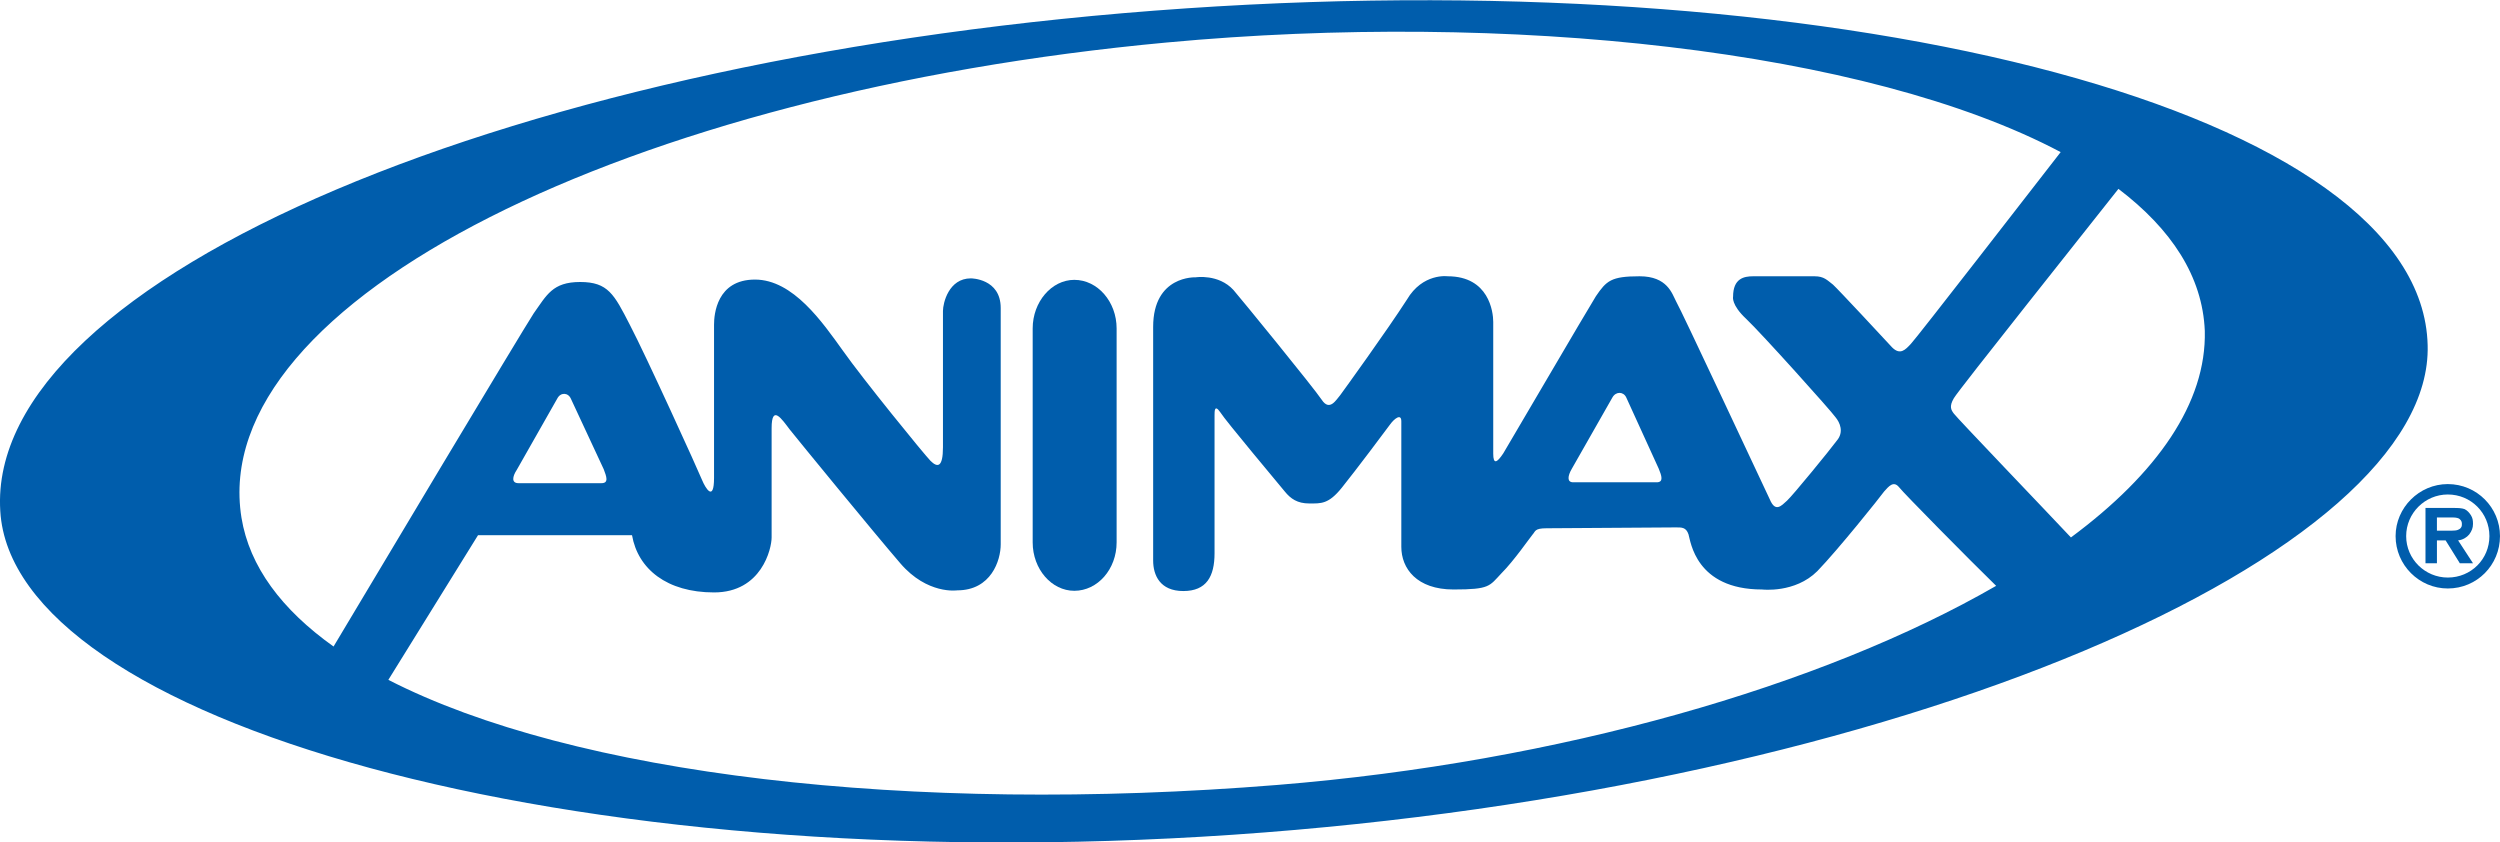 <?xml version="1.0" encoding="UTF-8" standalone="no"?>
<!-- Created with Inkscape (http://www.inkscape.org/) -->
<svg xmlns:rdf="http://www.w3.org/1999/02/22-rdf-syntax-ns#" xmlns="http://www.w3.org/2000/svg" height="202.15" width="600" version="1.1" xmlns:cc="http://creativecommons.org/ns#" xmlns:dc="http://purl.org/dc/elements/1.1/">
 <g fill-rule="nonzero" transform="translate(86.952,408.565)" fill="#005dac">
  <path d="m487.99-279.9c0,6.951,5.66,12.57,12.528,12.57,6.992,0,12.528-5.619,12.528-12.57,0-6.826-5.536-12.486-12.528-12.486-6.867,0-12.528,5.66-12.528,12.486m2.539,0c0-5.536,4.537-9.989,9.989-9.989,5.577,0,9.989,4.454,9.989,9.989s-4.412,9.947-9.989,9.947c-5.452,0-9.989-4.412-9.989-9.947"/>
  <path d="m497.91-284.37,3.912,0c0.708,0,1.373,0.166,1.582,0.416,0.333,0.291,0.499,0.624,0.499,1.124,0,0.333,0,0.583-0.208,0.874-0.166,0.291-0.458,0.416-0.708,0.541-0.333,0.166-0.957,0.208-1.498,0.208h-3.579v-3.163zm7.742,4.079c0.624-0.832,0.916-1.582,0.916-2.539,0-0.832-0.083-1.415-0.499-2.081-0.416-0.624-0.791-1.082-1.498-1.457-0.666-0.25-1.498-0.291-2.747-0.291h-6.659v13.277h2.747v-5.494h2.081l3.413,5.494h3.163l-3.579-5.494c1.082-0.083,2.123-0.749,2.664-1.415"/>
  <path d="m410.07-279.58c-5.702-6.077-27.553-28.885-28.094-29.717-0.624-0.832-1.207-1.665,0-3.704,1.04-1.873,32.797-41.704,39.498-50.237,12.694,9.656,20.186,20.977,20.727,34.088,0.416,17.231-11.404,34.213-32.132,49.571m-99.433-13.236-20.02,0c-1.54,0-1.332-1.54-0.333-3.246l9.739-17.106c0.832-1.498,2.664-1.457,3.33,0l7.783,17.065c0.708,1.706,1.249,3.288-0.499,3.288m-273.58-2.955,9.739-17.148c0.791-1.54,2.58-1.457,3.246,0l7.908,16.981c0.666,1.748,1.249,3.33-0.541,3.33h-19.937c-1.706,0-1.457-1.582-0.416-3.163m-30.8,50.362,21.518-34.712,36.96,0c1.415,8.116,8.366,13.735,19.687,13.735,11.404,0,13.818-10.489,13.818-13.194v-26.221c0-5.869,2.497-2.123,4.329,0.291,1.915,2.414,20.103,24.64,26.554,32.132,6.493,7.575,13.652,6.493,13.652,6.493,8.158,0,10.447-7.2,10.447-11.03v-56.73c0-7.117-7.159-7.117-7.159-7.117-5.327,0-6.701,5.952-6.701,7.825v32.714c0,4.911-1.332,4.911-2.997,3.246-1.582-1.623-16.274-19.687-21.019-26.429-4.911-6.826-11.945-17.065-21.102-17.065-9.198,0-9.823,8.408-9.823,10.822v36.751c0,5.952-2.081,2.456-2.872,0.541-0.749-1.915-13.527-30.009-17.356-37.293-3.746-7.284-5.203-10.239-11.904-10.239-6.659,0-8.033,3.163-11.154,7.533-2.58,3.912-40.497,67.301-48.031,79.954-12.445-8.865-20.186-19.187-22.101-30.924-8.366-52.193,93.273-102.1,222.05-114.04,81.952-7.617,168.11,1.706,214.56,26.305-6.285,8.075-34.712,44.784-35.961,46.033-1.29,1.373-2.539,2.789-4.495,0.832-1.915-2.081-12.986-13.985-14.193-15.067-1.373-1.04-2.123-1.998-4.412-1.998h-14.734c-2.206,0-4.828,0.499-4.828,4.911,0,0-0.499,1.915,3.163,5.327,3.579,3.371,20.436,22.142,21.393,23.558,1.124,1.332,2.081,3.621,0.333,5.66-1.623,2.206-10.53,13.111-11.945,14.401-1.373,1.249-2.789,2.872-4.12-0.291-1.54-3.205-21.393-45.742-22.517-47.573-0.957-1.831-2.081-5.993-8.74-5.993-6.867,0-7.95,1.082-10.489,4.786-2.331,3.746-20.811,35.378-22.226,37.709-1.54,2.331-2.414,2.705-2.414,0.083v-31.632c0-2.414-1.04-10.946-10.946-10.946,0,0-5.993-0.832-9.781,5.619-4.745,7.367-15.15,21.768-15.983,22.892-0.957,1.082-2.539,4.037-4.454,1.124-1.873-2.83-19.479-24.39-21.185-26.346-3.579-3.912-9.073-3.038-9.073-3.038s-10.197-0.499-10.197,11.904v56.064c0,3.496,1.623,7.325,7.242,7.325,5.577,0,7.492-3.538,7.492-9.073v-33.13c0-0.957,0-2.705,1.373-0.708,1.332,2.123,14.068,17.273,15.483,19.021,1.415,1.748,3.038,2.872,5.869,2.872,2.83,0,4.62,0.208,7.825-3.788,3.288-4.079,10.53-13.735,11.529-15.108,1.04-1.457,2.747-2.789,2.747-0.832v30.134c0,5.203,3.704,10.239,12.528,10.239,8.74,0,8.574-0.791,11.487-3.871,2.997-2.997,6.826-8.532,7.492-9.323,0.708-0.749,0.416-1.498,3.371-1.498,2.747,0,29.593-0.208,31.049-0.208,1.373,0,2.414-0.042,2.997,1.665,0.499,1.623,1.706,13.236,17.647,13.236,0,0,7.908,0.957,13.277-4.412,5.036-5.203,15.067-17.772,16.024-19.104,1.082-1.207,2.248-2.664,3.579-1.04,1.04,1.373,17.065,17.606,23.308,23.682-41.663,24.015-104.8,42.287-172.48,47.781-88.487,7.159-169.11-2.497-213.39-25.222m191.38-161.15c-160.99,10.905-287.98,64.887-284.52,120.62,2.913,49.904,134.89,88.653,295.84,77.707,160.82-10.988,288.14-67.509,286.73-117.5-1.332-55.731-137.27-91.775-298.05-80.828"/>
  <path d="m170.88-341.4c-5.452,0-9.989,5.286-9.989,11.654v51.36c0,6.41,4.537,11.612,9.989,11.612,5.619,0,10.156-5.203,10.156-11.612v-51.36c0-6.368-4.537-11.654-10.156-11.654"/>
 </g>
</svg>
